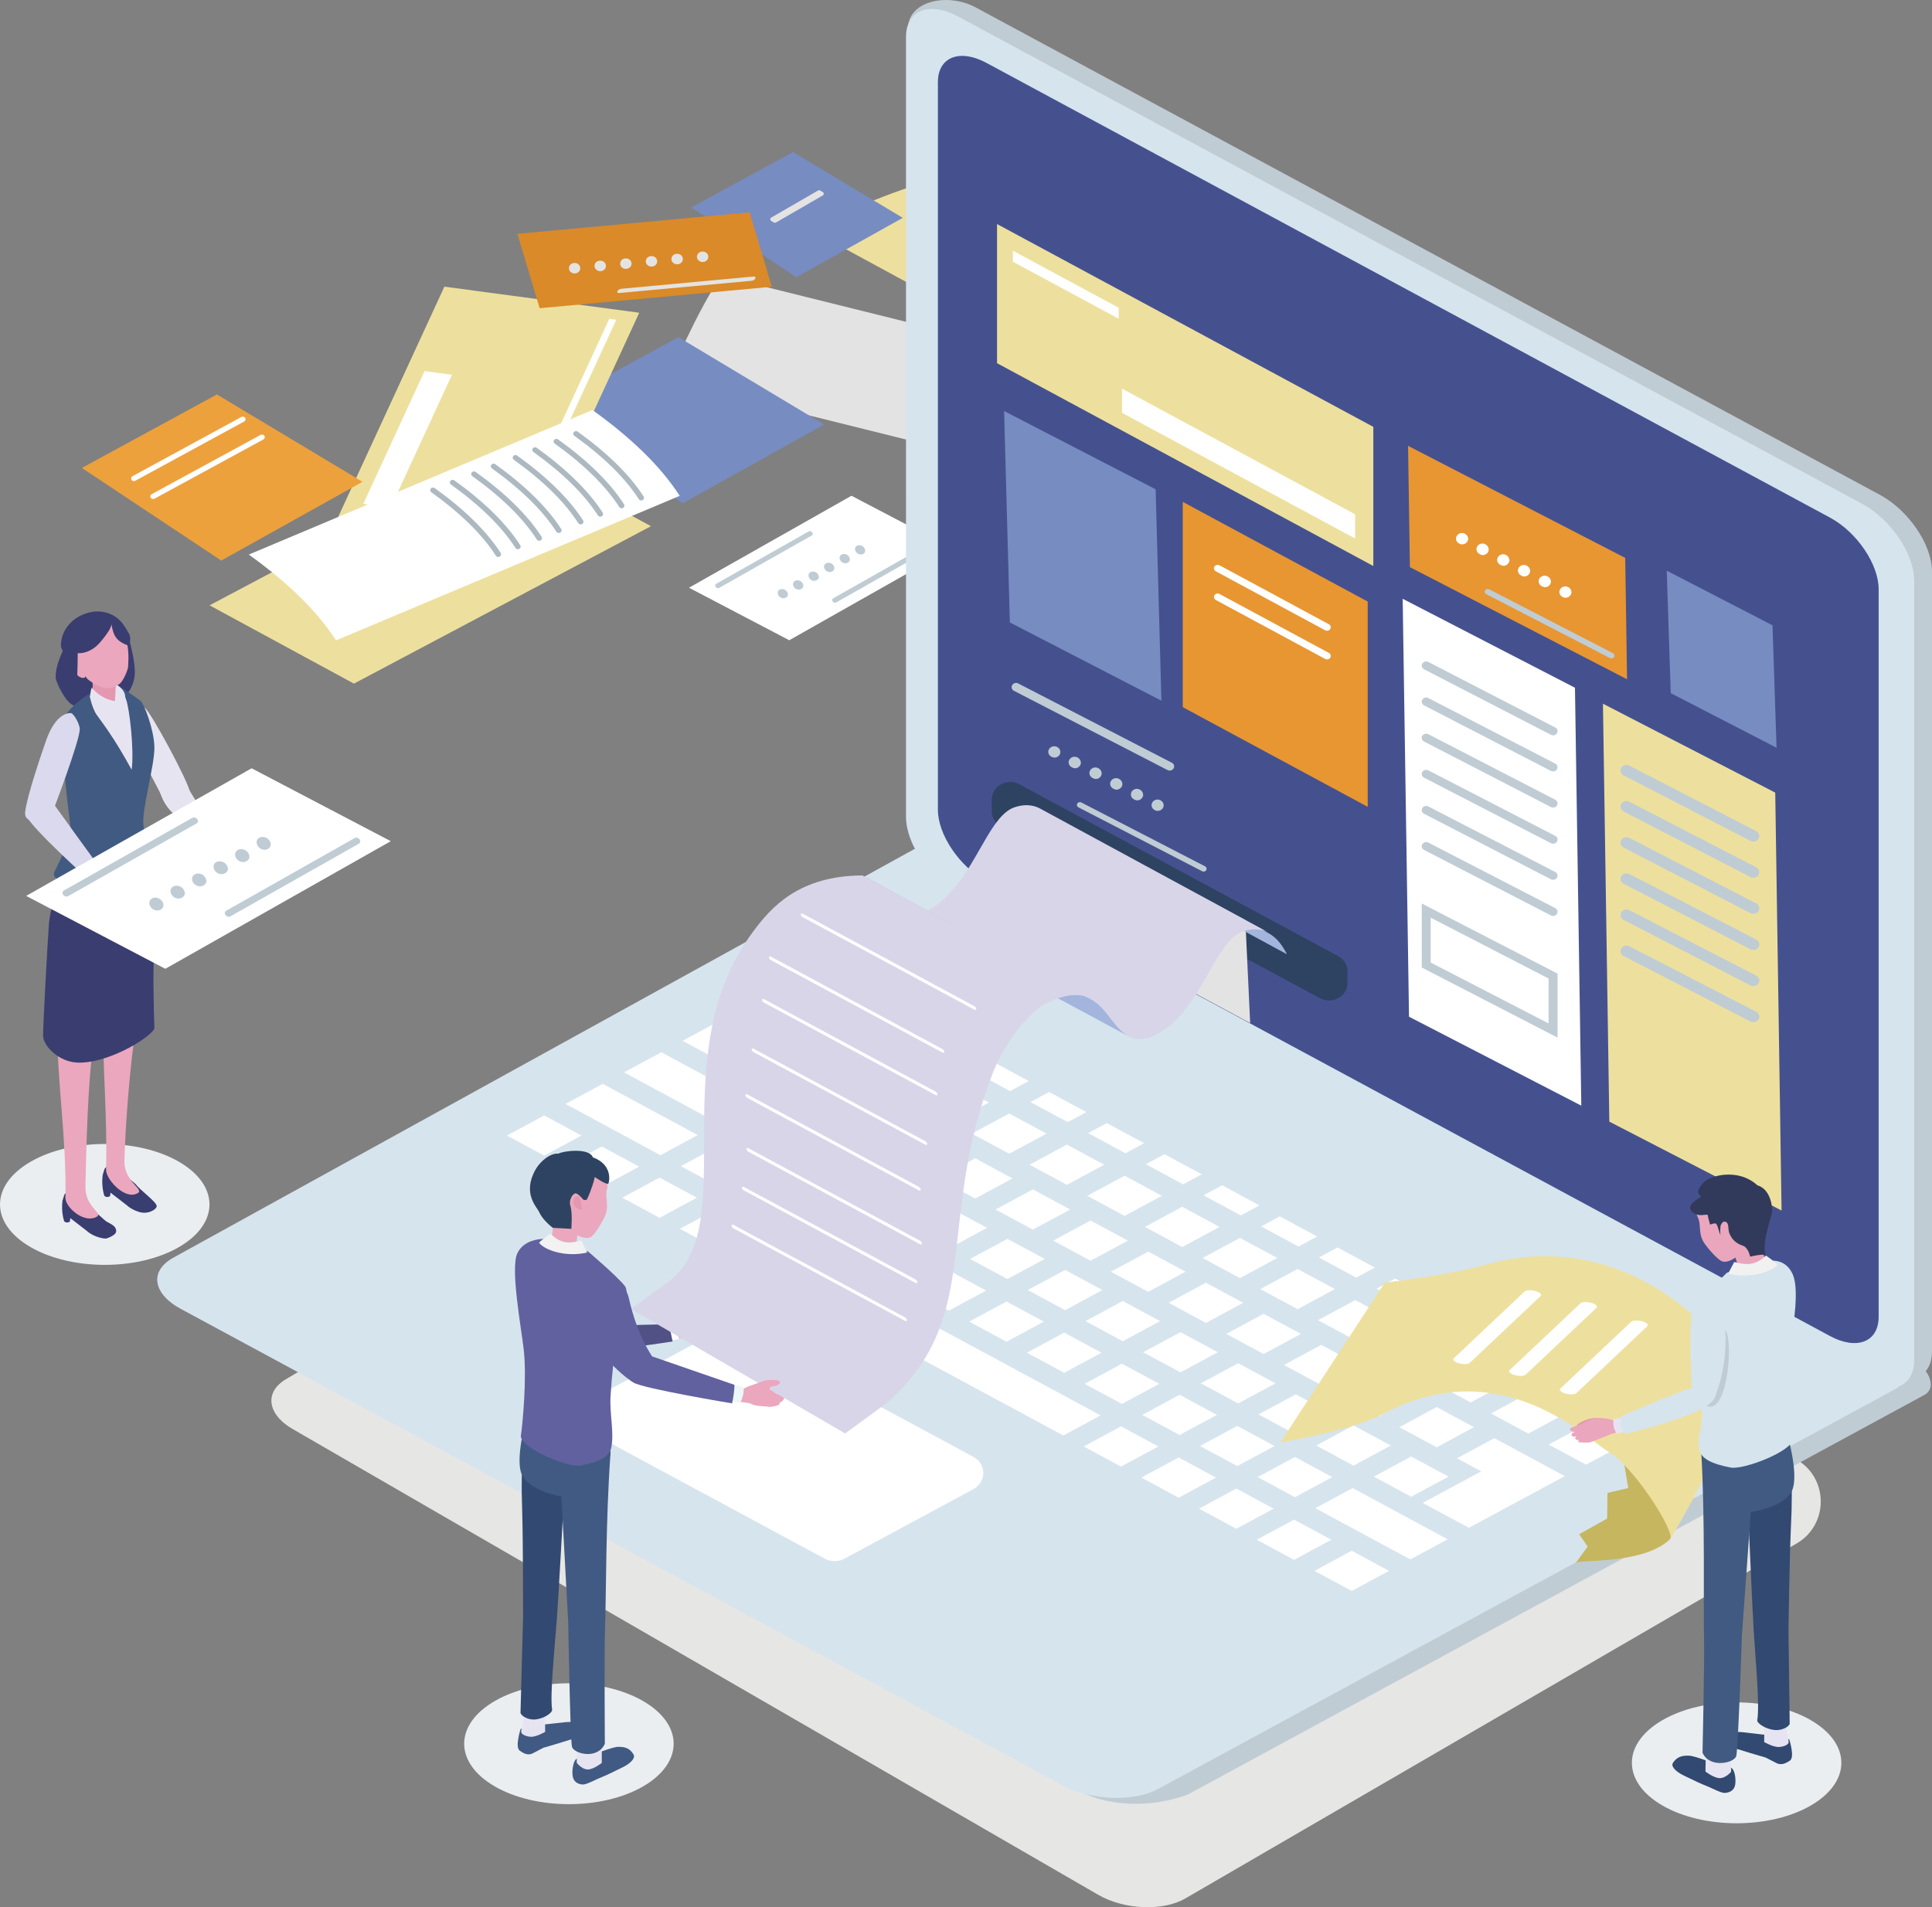 <?xml version="1.0" encoding="UTF-8"?><svg xmlns="http://www.w3.org/2000/svg" viewBox="0 0 473 467"><rect x="0" y="0" width="473" height="467" fill="#808080" stroke="none"/><defs><style>.cls-1{fill:#415a82;}.cls-1,.cls-2,.cls-3,.cls-4,.cls-5,.cls-6,.cls-7,.cls-8,.cls-9,.cls-10,.cls-11,.cls-12,.cls-13,.cls-14,.cls-15,.cls-16,.cls-17,.cls-18,.cls-19,.cls-20,.cls-21,.cls-22,.cls-23,.cls-24,.cls-25,.cls-26,.cls-27,.cls-28,.cls-29,.cls-30,.cls-31,.cls-32,.cls-33,.cls-34,.cls-35,.cls-36{stroke-width:0px;}.cls-2,.cls-15,.cls-22{mix-blend-mode:multiply;}.cls-2,.cls-29{fill:#e4e3e3;}.cls-3{fill:#61619f;}.cls-4{fill:#adb9c1;}.cls-5{fill:#eba7bd;}.cls-6{fill:#eaa6bc;}.cls-7{fill:#2e4362;}.cls-8{fill:#f1f1f1;}.cls-9{fill:#e396af;}.cls-10{fill:#c6b65f;}.cls-11{fill:#e6e4f2;}.cls-12{fill:#e7e4f2;}.cls-13{fill:#3a3d70;}.cls-14{fill:#415a83;}.cls-15{fill:#eaeef1;}.cls-16{fill:#ecf7f9;}.cls-17{fill:#da8a28;}.cls-18{fill:#ede09e;}.cls-19{fill:#a6bccb;}.cls-20{fill:#d8d5e9;}.cls-21{fill:#e89632;}.cls-22{fill:#e6e6e5;}.cls-23{fill:#313a5b;}.cls-24{fill:#d6e4ed;}.cls-25{fill:#c0ccd4;}.cls-26{fill:#e497b0;}.cls-27{fill:#f2f2f2;}.cls-28{fill:#dbd9ed;}.cls-30{fill:#324971;}.cls-37{isolation:isolate;}.cls-31{fill:#778cc1;}.cls-32{fill:#fff;}.cls-33{fill:#eda13c;}.cls-34{fill:#a3b5dd;}.cls-35{fill:#45518f;}.cls-36{fill:#515185;}</style></defs><g class="cls-37"><g id="_レイヤー_2"><g id="_デザイン"><path class="cls-15" d="M443.3,421.18c10.01,5.78,10.01,15.15,0,20.93-10.01,5.78-26.25,5.78-36.27,0-10.01-5.78-10.01-15.15,0-20.93,10.01-5.78,26.25-5.78,36.27,0Z"/><path class="cls-15" d="M157.42,416.5c10.01,5.78,10.01,15.15,0,20.93-10.01,5.78-26.25,5.78-36.27,0-10.01-5.78-10.01-15.15,0-20.93,10.01-5.78,26.25-5.78,36.27,0Z"/><path class="cls-15" d="M43.78,284.45c10.01,5.78,10.01,15.15,0,20.93-10.01,5.78-26.25,5.78-36.27,0-10.01-5.78-10.01-15.15,0-20.93,10.01-5.78,26.25-5.78,36.27,0Z"/><path class="cls-22" d="M439.85,357.39c7.89,4.58,7.88,15.97,0,20.55l-149.7,86.94c-5.45,3.14-14.96,2.74-21.24-.9l-197.28-114.08c-5.43-3.14-6.68-7.68-3.38-10.88h.01c.51-.49,1.13-.96,1.86-1.38l166.55-98.32,2.5,1.45,200.7,116.63Z"/><path class="cls-18" d="M234.41,42.29c-12.41,3.26-24.47,7.91-36.14,13.94l75.22,40.82c11.66-6.03,23.73-10.68,36.14-13.94l-75.22-40.82Z"/><polygon class="cls-31" points="194.16 37.23 169.25 50.79 194.97 67.88 221.02 53.34 194.16 37.23"/><path class="cls-29" d="M200.26,46.66l-11.43,6.61c-.33.19-.34.65,0,.84l.6.36c.17.1.39.1.57,0l11.43-6.61c.33-.19.34-.65,0-.84l-.6-.36c-.17-.1-.39-.1-.57,0Z"/><path class="cls-29" d="M176.61,67.56c-5.48,7.57-13.17,25.55-13.17,25.55l119.5,29.7c3.3-9.46,7.69-17.98,13.17-25.55l-119.5-29.7Z"/><polygon class="cls-31" points="166.11 82.56 133.05 100.55 167.18 123.23 201.76 103.93 166.11 82.56"/><polygon class="cls-18" points="124.03 109.66 51.31 148.22 86.65 167.39 159.37 128.84 124.03 109.66"/><polygon class="cls-18" points="156.5 76.58 126.55 141.52 78.85 135.13 108.8 70.19 156.5 76.58"/><polygon class="cls-32" points="110.65 91.77 95.66 124.27 88.95 123.37 103.94 90.87 110.65 91.77"/><polygon class="cls-32" points="132.27 116.75 122.49 137.96 121.28 137.79 131.06 116.59 132.27 116.75"/><polygon class="cls-32" points="150.88 78.3 136.98 108.44 135.27 108.21 149.17 78.07 150.88 78.3"/><polygon class="cls-33" points="53.1 96.59 20.04 114.58 54.17 137.26 88.75 117.97 53.1 96.59"/><path class="cls-32" d="M32.79,117.8c-.24,0-.47-.11-.6-.32-.19-.31-.08-.7.25-.88l26.65-14.5c.33-.18.75-.07.94.23.19.31.08.7-.25.88l-26.65,14.5c-.11.06-.23.09-.35.09Z"/><path class="cls-32" d="M37.49,122.19c-.24,0-.47-.11-.59-.32-.19-.31-.08-.7.25-.88l26.65-14.5c.33-.18.75-.07.94.23.19.31.08.7-.25.88l-26.65,14.5c-.11.06-.23.09-.35.09Z"/><path class="cls-32" d="M145.05,100.4l-84.14,35.39c9.71,6.96,16.84,13.98,21.36,21.01l84.14-35.39c-4.52-7.03-11.65-14.04-21.36-21.01Z"/><path class="cls-4" d="M136.63,107.59c-.3-.22-.73-.16-.96.12-.23.28-.17.68.13.9,7.17,5.14,12.48,10.36,15.8,15.53.13.2.36.31.59.31.12,0,.24-.03.35-.09.33-.18.43-.58.24-.88-3.41-5.3-8.84-10.65-16.14-15.88Z"/><path class="cls-4" d="M157.57,121.57c-3.41-5.3-8.84-10.64-16.14-15.88-.3-.22-.73-.16-.96.12-.23.28-.17.68.13.9,7.17,5.14,12.48,10.36,15.8,15.53.13.2.36.31.59.31.12,0,.24-.03.35-.09.33-.18.43-.58.24-.88Z"/><path class="cls-4" d="M126.61,111.55c-.3-.22-.73-.16-.96.12-.23.28-.17.68.13.9,7.17,5.14,12.48,10.36,15.8,15.53.13.2.36.31.59.31.12,0,.24-.03.35-.09.33-.18.43-.58.24-.88-3.41-5.3-8.84-10.64-16.14-15.88Z"/><path class="cls-4" d="M131.41,109.65c-.3-.22-.73-.16-.96.12-.23.28-.17.68.13.9,7.17,5.14,12.48,10.36,15.8,15.53.13.2.36.31.59.31.12,0,.24-.03.35-.09.33-.18.43-.58.24-.88-3.41-5.3-8.84-10.64-16.14-15.88Z"/><path class="cls-4" d="M116.45,115.56c-.3-.22-.73-.16-.96.12-.23.28-.17.68.13.9,7.17,5.14,12.48,10.36,15.8,15.52.13.2.36.31.59.31.12,0,.24-.03.35-.09.33-.18.43-.58.24-.88-3.41-5.3-8.84-10.64-16.14-15.88Z"/><path class="cls-4" d="M121.25,113.66c-.3-.22-.73-.16-.96.12-.23.28-.17.68.13.9,7.17,5.14,12.48,10.36,15.8,15.52.13.2.36.31.59.31.12,0,.24-.03.35-.09.33-.18.43-.58.24-.88-3.41-5.3-8.84-10.64-16.14-15.88Z"/><path class="cls-4" d="M106.43,119.52c-.3-.22-.73-.16-.96.12-.23.28-.17.68.13.9,7.17,5.14,12.48,10.36,15.8,15.52.13.2.36.31.59.31.12,0,.24-.03.35-.09.33-.18.43-.58.24-.88-3.41-5.3-8.84-10.64-16.14-15.88Z"/><path class="cls-4" d="M111.23,117.62c-.3-.22-.73-.16-.96.12-.23.28-.17.68.13.9,7.17,5.14,12.48,10.36,15.8,15.53.13.2.36.31.59.31.12,0,.24-.03.35-.09.33-.18.43-.58.24-.88-3.41-5.3-8.84-10.65-16.14-15.88Z"/><path class="cls-32" d="M275.73,84.1h0c-13.19-2.19-27.9-3.23-44.05-3.13l3.21,57.51c16.15-.11,30.86.94,44.05,3.13l-3.21-57.51Z"/><path class="cls-19" d="M272.92,94.78s-.08,0-.12-.01c-9.77-1.62-20.81-2.41-32.81-2.33h0c-.38,0-.68-.28-.69-.64,0-.35.3-.64.68-.65,12.08-.08,23.21.71,33.06,2.35.37.06.62.4.56.74-.06.31-.35.53-.68.53Z"/><path class="cls-19" d="M272.92,103.01s-.08,0-.12-.01c-9.77-1.62-20.82-2.42-32.81-2.33h0c-.38,0-.68-.28-.69-.64,0-.35.3-.64.68-.65,12.08-.08,23.2.71,33.06,2.35.37.06.62.4.56.74-.06.31-.35.53-.68.53Z"/><path class="cls-19" d="M272.92,98.89s-.08,0-.12-.01c-9.77-1.62-20.81-2.4-32.81-2.33h0c-.38,0-.68-.28-.69-.64,0-.35.3-.64.68-.65,12.08-.08,23.21.71,33.06,2.35.37.06.62.4.56.74-.06.31-.35.53-.68.53Z"/><path class="cls-19" d="M272.92,111.23s-.08,0-.12-.01c-9.77-1.62-20.82-2.41-32.81-2.33h0c-.38,0-.68-.28-.69-.64,0-.35.3-.64.68-.65,12.08-.07,23.2.71,33.06,2.35.37.06.62.4.56.74-.06.31-.35.53-.68.53Z"/><path class="cls-19" d="M272.92,107.12s-.08,0-.12-.01c-9.77-1.62-20.82-2.42-32.81-2.33h0c-.38,0-.68-.28-.69-.64,0-.35.3-.64.68-.65,12.08-.07,23.2.71,33.06,2.35.37.06.62.4.56.74-.06.31-.35.53-.68.53Z"/><path class="cls-19" d="M273.61,134.3l-.81-.13c-9.77-1.62-20.83-2.4-32.81-2.33h-.69s0-8.95,0-8.95h.68c12.08-.08,23.2.71,33.06,2.34l.57.09v8.97ZM241.63,130.54c11.13,0,21.41.75,30.61,2.22v-6.37c-9.45-1.53-20.05-2.28-31.56-2.24v6.38c.32,0,.64,0,.95,0Z"/><path class="cls-19" d="M272.92,115.35s-.08,0-.12,0c-9.77-1.62-20.82-2.41-32.81-2.33h0c-.38,0-.68-.28-.69-.64,0-.35.3-.64.68-.65,12.08-.08,23.2.71,33.06,2.35.37.06.62.4.56.74-.06.31-.35.53-.68.53Z"/><polygon class="cls-32" points="233.01 134.25 193.23 156.77 168.68 143.91 208.46 121.39 233.01 134.25"/><path class="cls-25" d="M211.54,134.07c-.42-.55-1.22-.72-1.75-.42-.53.3-.62.99-.19,1.54.42.55,1.19.74,1.71.44l.07-.04c.16-.09.28-.22.35-.36.17-.33.1-.77-.19-1.15Z"/><path class="cls-25" d="M194.61,142.25c-.53.29-.62.98-.21,1.53.42.55,1.18.75,1.71.45l.14-.08c.16-.09.27-.21.34-.35.16-.33.09-.76-.2-1.15-.41-.55-1.25-.71-1.78-.41Z"/><path class="cls-25" d="M198.4,140.1c-.53.3-.61.99-.2,1.54.42.55,1.19.75,1.71.44l.14-.08c.16-.09.27-.21.34-.35.16-.33.09-.76-.21-1.15-.42-.55-1.25-.7-1.78-.4Z"/><path class="cls-25" d="M206.01,135.8c-.53.29-.62.98-.21,1.53.42.55,1.18.75,1.71.45l.14-.08c.16-.09.27-.21.34-.35.16-.33.09-.76-.2-1.15-.41-.55-1.25-.71-1.78-.41Z"/><path class="cls-25" d="M202.21,137.95c-.53.3-.62.98-.21,1.53.42.55,1.18.75,1.71.45l.14-.08c.16-.09.27-.21.34-.35.16-.33.09-.76-.2-1.15-.41-.55-1.25-.71-1.78-.41Z"/><path class="cls-25" d="M190.87,144.37c-.53.3-.61.99-.19,1.54.42.55,1.19.74,1.71.44l.07-.04c.16-.09.28-.22.35-.36.17-.33.1-.77-.19-1.15-.42-.55-1.22-.72-1.75-.42Z"/><path class="cls-25" d="M227.58,134.48c-.04.08-.1.15-.19.19l-22.67,12.84c-.27.15-.65.05-.86-.22-.21-.28-.16-.62.1-.77l22.67-12.84c.27-.15.65-.05.86.22.14.19.17.41.08.57Z"/><path class="cls-25" d="M198.94,130.92c-.04.08-.1.15-.19.19l-22.67,12.84c-.27.15-.65.05-.86-.22-.21-.28-.16-.62.1-.77l22.67-12.84c.27-.15.65-.05.86.22.14.19.17.41.08.57Z"/><polygon class="cls-17" points="188.97 70.21 132.12 75.47 126.67 57.25 183.52 51.99 188.97 70.21"/><path class="cls-29" d="M184.36,68.65c-.12.05-.24.08-.36.1l-32.4,3c-.38.04-.57-.17-.44-.46.14-.29.56-.55.93-.58l32.4-3c.38-.04.57.17.44.46-.09.2-.32.38-.57.49Z"/><path class="cls-29" d="M140.69,66.96c-.7,0-1.32-.49-1.39-1.15-.08-.71.44-1.33,1.2-1.41h.05c.77-.09,1.43.44,1.51,1.14.08.71-.47,1.34-1.23,1.41-.05,0-.1,0-.14,0Z"/><path class="cls-29" d="M146.97,66.4c-.71,0-1.35-.49-1.41-1.16-.07-.71.44-1.33,1.19-1.4h.09c.75-.07,1.43.44,1.5,1.15.07.71-.48,1.33-1.24,1.4-.04,0-.09,0-.13,0ZM153.25,65.84c-.71,0-1.35-.49-1.41-1.16-.07-.71.44-1.33,1.19-1.4h.09c.75-.08,1.43.44,1.5,1.15.07.71-.48,1.33-1.24,1.4-.04,0-.09,0-.13,0ZM159.52,65.28c-.71,0-1.35-.49-1.41-1.16-.07-.71.44-1.33,1.19-1.4h.09c.76-.08,1.43.44,1.5,1.15.07.71-.48,1.33-1.24,1.4-.04,0-.09,0-.13,0ZM165.8,64.72c-.71,0-1.35-.49-1.41-1.16-.07-.71.44-1.33,1.19-1.4h.09c.76-.08,1.43.44,1.5,1.15.07.71-.48,1.33-1.24,1.4-.04,0-.09,0-.13,0Z"/><path class="cls-29" d="M172.03,64.16c-.7,0-1.32-.49-1.39-1.15-.08-.7.44-1.33,1.2-1.41h.05c.75-.08,1.43.43,1.51,1.14.08.7-.47,1.34-1.22,1.41-.05,0-.1,0-.15,0Z"/><path class="cls-25" d="M469.83,334.44c1.76.96,2.85,2.72,2.85,4.63,0,1.03-.59,1.98-1.54,2.49l-180.39,97.88c-9.02,3.31-19.44,2.89-26.33-.82l-216.03-116.7c-6.89-3.72-7.99-12.01-2.03-15.23l187.16-100.51,236.3,128.27Z"/><path class="cls-24" d="M464.24,337.24c1.14.62,1.14,2.15,0,2.77l-180.76,98.06c-5.97,3.21-16.38,2.8-23.26-.92l-216.04-116.7c-5.94-3.21-7.31-7.85-3.71-11.13h.01c.56-.5,1.24-.98,2.03-1.41l182.38-100.58,2.73,1.48,236.61,128.44Z"/><polygon class="cls-32" points="204.93 244.32 195.79 239.39 200.36 236.93 209.5 241.85 204.93 244.32"/><polygon class="cls-32" points="219.05 251.93 209.91 247 214.48 244.54 223.62 249.47 219.05 251.93"/><polygon class="cls-32" points="233.17 259.55 224.03 254.62 228.6 252.15 237.74 257.08 233.17 259.55"/><polygon class="cls-32" points="247.29 267.16 238.15 262.23 242.72 259.77 251.86 264.7 247.29 267.16"/><polygon class="cls-32" points="261.42 274.77 252.27 269.85 256.85 267.38 265.99 272.31 261.42 274.77"/><polygon class="cls-32" points="275.54 282.39 266.4 277.46 270.97 274.99 280.11 279.92 275.54 282.39"/><polygon class="cls-32" points="289.66 290 280.52 285.07 285.09 282.61 294.23 287.54 289.66 290"/><polygon class="cls-32" points="303.78 297.61 294.64 292.69 299.21 290.22 308.35 295.15 303.78 297.61"/><polygon class="cls-32" points="317.9 305.23 308.76 300.3 313.33 297.84 322.47 302.76 317.9 305.23"/><polygon class="cls-32" points="332.03 312.84 322.88 307.91 327.46 305.45 336.6 310.38 332.03 312.84"/><polygon class="cls-32" points="346.15 320.46 337.01 315.53 341.58 313.06 350.72 317.99 346.15 320.46"/><polygon class="cls-32" points="360.27 328.07 351.13 323.14 355.7 320.68 364.84 325.61 360.27 328.07"/><polygon class="cls-32" points="374.39 335.68 365.25 330.75 369.82 328.29 378.96 333.22 374.39 335.68"/><polygon class="cls-32" points="388.51 343.3 379.37 338.37 383.94 335.9 393.08 340.83 388.51 343.3"/><polygon class="cls-32" points="402.64 350.91 393.49 345.98 398.07 343.52 407.21 348.45 402.64 350.91"/><polygon class="cls-32" points="190.59 252.05 181.45 247.12 190.59 242.19 199.73 247.12 190.59 252.05"/><polygon class="cls-32" points="204.71 259.66 195.57 254.73 204.71 249.81 213.85 254.73 204.71 259.66"/><polygon class="cls-32" points="218.83 267.28 209.69 262.35 218.83 257.42 227.97 262.35 218.83 267.28"/><polygon class="cls-32" points="232.95 274.89 223.81 269.96 232.95 265.03 242.1 269.96 232.95 274.89"/><polygon class="cls-32" points="247.08 282.5 237.93 277.58 247.08 272.65 256.22 277.58 247.08 282.5"/><polygon class="cls-32" points="261.2 290.12 252.06 285.19 261.2 280.26 270.34 285.19 261.2 290.12"/><polygon class="cls-32" points="275.32 297.73 266.18 292.8 275.32 287.88 284.46 292.8 275.32 297.73"/><polygon class="cls-32" points="289.44 305.35 280.3 300.42 289.44 295.49 298.58 300.42 289.44 305.35"/><polygon class="cls-32" points="303.56 312.96 294.42 308.03 303.56 303.1 312.71 308.03 303.56 312.96"/><polygon class="cls-32" points="317.69 320.57 308.54 315.64 317.69 310.72 326.83 315.64 317.69 320.57"/><polygon class="cls-32" points="331.81 328.19 322.67 323.26 331.81 318.33 340.95 323.26 331.81 328.19"/><polygon class="cls-32" points="345.93 335.8 336.79 330.87 345.93 325.94 355.07 330.87 345.93 335.8"/><polygon class="cls-32" points="360.05 343.41 350.91 338.49 360.05 333.56 369.19 338.49 360.05 343.41"/><polygon class="cls-32" points="374.17 351.03 365.03 346.1 374.17 341.17 383.32 346.1 374.17 351.03"/><polygon class="cls-32" points="388.3 358.64 379.15 353.71 388.3 348.78 397.44 353.71 388.3 358.64"/><polygon class="cls-32" points="182.26 263.02 167.11 254.85 176.25 249.92 191.4 258.09 182.26 263.02"/><polygon class="cls-32" points="196.38 270.64 187.24 265.71 196.38 260.78 205.53 265.71 196.38 270.64"/><polygon class="cls-32" points="210.51 278.25 201.36 273.32 210.51 268.39 219.65 273.32 210.51 278.25"/><polygon class="cls-32" points="224.63 285.86 215.49 280.94 224.63 276.01 233.77 280.94 224.63 285.86"/><polygon class="cls-32" points="238.75 293.48 229.61 288.55 238.75 283.62 247.89 288.55 238.75 293.48"/><polygon class="cls-32" points="252.87 301.09 243.73 296.16 252.87 291.23 262.01 296.16 252.87 301.09"/><polygon class="cls-32" points="266.99 308.71 257.85 303.78 266.99 298.85 276.14 303.78 266.99 308.71"/><polygon class="cls-32" points="281.12 316.32 271.97 311.39 281.12 306.46 290.26 311.39 281.12 316.32"/><polygon class="cls-32" points="295.24 323.93 286.1 319 295.24 314.08 304.38 319 295.24 323.93"/><polygon class="cls-32" points="309.36 331.55 300.22 326.62 309.36 321.69 318.5 326.62 309.36 331.55"/><polygon class="cls-32" points="323.48 339.16 314.34 334.23 323.48 329.3 332.62 334.23 323.48 339.16"/><polygon class="cls-32" points="337.6 346.77 328.46 341.85 337.6 336.92 346.75 341.85 337.6 346.77"/><polygon class="cls-32" points="351.73 354.39 342.58 349.46 351.73 344.53 360.87 349.46 351.73 354.39"/><polygon class="cls-32" points="161.91 257.65 152.77 262.58 176.03 275.13 185.17 270.2 161.91 257.65"/><polygon class="cls-32" points="190.15 282.74 181.01 277.81 190.15 272.88 199.29 277.81 190.15 282.74"/><polygon class="cls-32" points="204.27 290.35 195.13 285.42 204.27 280.5 213.42 285.42 204.27 290.35"/><polygon class="cls-32" points="218.4 297.97 209.25 293.04 218.4 288.11 227.54 293.04 218.4 297.97"/><polygon class="cls-32" points="232.52 305.58 223.38 300.65 232.52 295.72 241.66 300.65 232.52 305.58"/><polygon class="cls-32" points="246.64 313.19 237.5 308.27 246.64 303.34 255.78 308.27 246.64 313.19"/><polygon class="cls-32" points="260.76 320.81 251.62 315.88 260.76 310.95 269.9 315.88 260.76 320.81"/><polygon class="cls-32" points="274.88 328.42 265.74 323.49 274.88 318.56 284.03 323.49 274.88 328.42"/><polygon class="cls-32" points="289.01 336.04 279.86 331.11 289.01 326.18 298.15 331.11 289.01 336.04"/><polygon class="cls-32" points="303.13 343.65 293.99 338.72 303.13 333.79 312.27 338.72 303.13 343.65"/><polygon class="cls-32" points="317.25 351.26 308.11 346.33 317.25 341.41 326.39 346.33 317.25 351.26"/><polygon class="cls-32" points="331.37 358.88 322.23 353.95 331.37 349.02 340.51 353.95 331.37 358.88"/><polygon class="cls-32" points="345.49 366.49 336.35 361.56 345.49 356.63 354.64 361.56 345.49 366.49"/><polygon class="cls-32" points="365.85 352.14 356.71 357.07 362.64 360.27 348.3 368 359.62 374.1 383.1 361.44 365.85 352.14"/><polygon class="cls-32" points="147.57 265.39 138.43 270.31 161.69 282.86 170.83 277.93 147.57 265.39"/><polygon class="cls-32" points="175.81 290.47 166.67 285.54 175.81 280.61 184.95 285.54 175.81 290.47"/><polygon class="cls-32" points="189.93 298.08 180.79 293.16 189.93 288.23 199.08 293.16 189.93 298.08"/><polygon class="cls-32" points="204.06 305.7 194.92 300.77 204.06 295.84 213.2 300.77 204.06 305.7"/><polygon class="cls-32" points="218.18 313.31 209.04 308.38 218.18 303.45 227.32 308.38 218.18 313.31"/><polygon class="cls-32" points="232.3 320.93 223.16 316 232.3 311.07 241.44 316 232.3 320.93"/><polygon class="cls-32" points="246.42 328.54 237.28 323.61 246.42 318.68 255.56 323.61 246.42 328.54"/><polygon class="cls-32" points="260.54 336.15 251.4 331.22 260.54 326.3 269.69 331.22 260.54 336.15"/><polygon class="cls-32" points="274.67 343.77 265.53 338.84 274.67 333.91 283.81 338.84 274.67 343.77"/><polygon class="cls-32" points="288.79 351.38 279.65 346.45 288.79 341.52 297.93 346.45 288.79 351.38"/><polygon class="cls-32" points="302.91 358.99 293.77 354.07 302.91 349.14 312.05 354.07 302.91 358.99"/><polygon class="cls-32" points="317.03 366.61 307.89 361.68 317.03 356.75 326.17 361.68 317.03 366.61"/><polygon class="cls-32" points="331.16 364.36 322.01 369.29 345.28 381.84 354.42 376.91 331.16 364.36"/><polygon class="cls-32" points="133.23 282.97 124.09 278.05 133.23 273.12 142.37 278.05 133.23 282.97"/><polygon class="cls-32" points="147.35 290.59 138.21 285.66 147.35 280.73 156.49 285.66 147.35 290.59"/><polygon class="cls-32" points="161.47 298.2 152.33 293.27 161.47 288.34 170.61 293.27 161.47 298.2"/><polygon class="cls-32" points="175.59 305.82 166.45 300.89 175.59 295.96 184.74 300.89 175.59 305.82"/><polygon class="cls-32" points="189.72 313.43 180.58 308.5 189.72 303.57 198.86 308.5 189.72 313.43"/><polygon class="cls-32" points="203.84 311.19 194.7 316.11 260.33 351.5 269.47 346.57 203.84 311.19"/><polygon class="cls-32" points="274.45 359.11 265.31 354.18 274.45 349.25 283.59 354.18 274.45 359.11"/><polygon class="cls-32" points="288.57 366.73 279.43 361.8 288.57 356.87 297.71 361.8 288.57 366.73"/><polygon class="cls-32" points="302.69 374.34 293.55 369.41 302.69 364.48 311.83 369.41 302.69 374.34"/><polygon class="cls-32" points="316.82 381.95 307.67 377.02 316.82 372.1 325.96 377.02 316.82 381.95"/><polygon class="cls-32" points="330.94 389.57 321.8 384.64 330.94 379.71 340.08 384.64 330.94 389.57"/><path class="cls-32" d="M238.29,364.65l-31.51,16.99c-1.52.82-3.39.82-4.91,0l-57.36-30.93c-3.27-1.76-3.27-6.17,0-7.94l31.51-16.99c1.52-.82,3.39-.82,4.91,0l57.36,30.93c3.27,1.76,3.27,6.17,0,7.94Z"/><path class="cls-25" d="M460.24,335.92l-221.3-119.31c-7.05-3.8-12.76-12.22-12.76-18.8l-3.86-190.92c0-6.58,9.57-8.84,16.62-5.04l221.3,119.31c7.05,3.8,12.76,12.22,12.76,18.8v190.93c0,6.58-5.71,8.84-12.76,5.04Z"/><path class="cls-24" d="M455.87,338.11l-221.3-119.31c-7.05-3.8-12.76-12.22-12.76-18.8V9.08c0-6.58,5.71-8.84,12.76-5.04l221.3,119.31c7.05,3.8,12.76,12.22,12.76,18.8v190.93c0,6.58-5.71,8.84-12.76,5.04Z"/><path class="cls-35" d="M448.03,327.14l-109.36-58.96-97.14-52.37c-6.58-3.55-11.91-11.4-11.91-17.54V20.11c0-6.14,5.33-8.25,11.91-4.7l206.5,111.33c6.58,3.55,11.91,11.4,11.91,17.54v178.16c0,6.14-5.33,8.25-11.91,4.7Z"/><polygon class="cls-18" points="436.17 296.41 394 274.64 392.44 172.31 434.62 194.08 436.17 296.41"/><path class="cls-25" d="M429.26,206.07c-.24,0-.48-.06-.71-.17l-31.06-16.04c-.71-.37-.96-1.2-.57-1.86.39-.66,1.28-.89,1.99-.53l31.06,16.04c.71.37.96,1.2.57,1.86-.27.45-.77.7-1.28.7Z"/><path class="cls-25" d="M429.26,214.92c-.24,0-.48-.06-.71-.17l-31.06-16.04c-.71-.37-.96-1.2-.57-1.86.39-.66,1.28-.9,1.99-.53l31.06,16.04c.71.37.96,1.2.57,1.86-.27.45-.77.7-1.28.7Z"/><path class="cls-25" d="M429.26,223.76c-.24,0-.48-.06-.71-.17l-31.06-16.04c-.71-.37-.96-1.2-.57-1.86.39-.66,1.28-.9,1.99-.53l31.06,16.04c.71.37.96,1.2.57,1.86-.27.45-.77.7-1.28.7Z"/><path class="cls-25" d="M429.26,232.61c-.24,0-.48-.06-.71-.17l-31.06-16.04c-.71-.37-.96-1.2-.57-1.86.39-.66,1.28-.9,1.99-.53l31.06,16.04c.71.37.96,1.2.57,1.86-.27.45-.77.7-1.28.7Z"/><path class="cls-25" d="M429.26,241.46c-.24,0-.48-.06-.71-.17l-31.06-16.04c-.71-.37-.96-1.2-.57-1.86.39-.66,1.28-.89,1.99-.53l31.06,16.04c.71.37.96,1.2.57,1.86-.27.45-.77.7-1.28.7Z"/><path class="cls-25" d="M429.26,250.3c-.24,0-.48-.06-.71-.17l-31.06-16.04c-.71-.37-.96-1.2-.57-1.86.39-.66,1.28-.9,1.99-.53l31.06,16.04c.71.37.96,1.2.57,1.86-.27.45-.77.7-1.28.7Z"/><polygon class="cls-32" points="387.14 270.73 344.96 248.95 343.41 146.62 385.59 168.4 387.14 270.73"/><path class="cls-25" d="M380.23,180.05c-.18,0-.36-.04-.53-.13l-31.06-16.04c-.53-.27-.72-.9-.43-1.39.29-.5.96-.68,1.49-.4l31.06,16.04c.53.27.72.9.43,1.39-.2.34-.57.53-.96.53Z"/><path class="cls-25" d="M380.23,188.89c-.18,0-.36-.04-.53-.13l-31.06-16.04c-.53-.28-.72-.9-.43-1.39.29-.5.96-.68,1.49-.4l31.06,16.04c.53.27.72.9.43,1.39-.2.34-.57.53-.96.53Z"/><path class="cls-25" d="M380.23,197.74c-.18,0-.36-.04-.53-.13l-31.06-16.04c-.53-.28-.72-.9-.43-1.39.29-.5.96-.68,1.49-.4l31.06,16.04c.53.28.72.9.43,1.39-.2.34-.57.53-.96.53Z"/><path class="cls-25" d="M380.23,206.59c-.18,0-.36-.04-.53-.13l-31.06-16.04c-.53-.27-.72-.9-.43-1.39.29-.5.96-.68,1.49-.4l31.06,16.04c.53.27.72.9.43,1.39-.2.34-.57.53-.96.53Z"/><path class="cls-25" d="M380.23,215.43c-.18,0-.36-.04-.53-.13l-31.06-16.04c-.53-.28-.72-.9-.43-1.39.29-.5.96-.68,1.49-.4l31.06,16.04c.53.27.72.9.43,1.39-.2.34-.57.53-.96.53Z"/><path class="cls-25" d="M380.23,224.28c-.18,0-.36-.04-.53-.13l-31.06-16.04c-.53-.28-.72-.9-.43-1.39.29-.5.96-.68,1.49-.4l31.06,16.04c.53.27.72.9.43,1.39-.2.34-.57.53-.96.53Z"/><path class="cls-25" d="M381.33,254.07l-33.25-17.17v-15.67l33.25,17.17v15.67ZM350.27,235.69l28.86,14.9v-10.99l-28.86-14.9v10.99Z"/><path class="cls-25" d="M286.36,188.68c-.18,0-.36-.04-.53-.13l-37.59-19.4c-.53-.27-.72-.9-.43-1.39.29-.5.96-.68,1.49-.4l37.59,19.4c.53.28.72.9.43,1.39-.2.34-.57.53-.96.53Z"/><path class="cls-25" d="M283.46,198.56c-.22,0-.44-.05-.65-.15l-.1-.05c-.71-.35-.99-1.18-.61-1.85.38-.67,1.26-.92,1.98-.57.71.35,1.03,1.2.65,1.87-.27.47-.76.74-1.28.74Z"/><path class="cls-25" d="M278.45,195.98c-.21,0-.43-.05-.64-.16l-.18-.09c-.71-.36-.97-1.19-.58-1.86.39-.66,1.28-.91,1.99-.54.71.36,1.06,1.24.67,1.9-.27.47-.75.75-1.25.75ZM273.37,193.36c-.21,0-.43-.05-.64-.16l-.18-.09c-.71-.36-.97-1.19-.58-1.86.39-.66,1.28-.91,1.99-.54.71.36,1.06,1.24.67,1.9-.27.47-.75.75-1.25.75ZM268.3,190.74c-.21,0-.43-.05-.64-.16l-.18-.09c-.71-.36-.97-1.19-.58-1.86s1.28-.91,1.99-.54c.71.36,1.06,1.24.67,1.9-.27.47-.75.75-1.25.75ZM263.22,188.12c-.21,0-.43-.05-.65-.16l-.19-.1c-.71-.37-.96-1.2-.57-1.86.39-.66,1.28-.89,1.99-.53.71.37,1.05,1.25.66,1.91-.27.46-.75.74-1.25.74Z"/><path class="cls-25" d="M258.17,185.5c-.23,0-.45-.05-.67-.16l-.09-.05c-.71-.36-.97-1.19-.58-1.85.38-.66,1.27-.91,1.98-.54.71.36,1.02,1.21.63,1.88-.27.46-.76.73-1.27.73Z"/><path class="cls-25" d="M294.68,213.42c-.12,0-.24-.03-.35-.09l-30.3-15.64c-.35-.18-.48-.6-.29-.93.19-.33.65-.45.99-.27l30.3,15.64c.35.18.48.6.29.93-.13.22-.38.35-.64.35Z"/><polygon class="cls-21" points="398.34 166.32 345.18 138.87 344.73 109.17 397.89 136.61 398.34 166.32"/><path class="cls-32" d="M383.29,146.36c-.23,0-.45-.05-.67-.16l-.09-.05c-.71-.36-.97-1.19-.58-1.85.38-.66,1.27-.91,1.98-.54.71.36,1.02,1.21.63,1.88-.27.46-.76.73-1.27.73Z"/><path class="cls-32" d="M378.28,143.78c-.21,0-.43-.05-.64-.16l-.18-.09c-.71-.36-.97-1.19-.58-1.86.39-.66,1.28-.91,1.99-.54.71.36,1.06,1.24.67,1.9-.27.47-.75.75-1.25.75ZM373.2,141.16c-.22,0-.44-.05-.65-.17l-.18-.1c-.7-.37-.95-1.2-.56-1.86.39-.66,1.29-.89,1.99-.52.7.37,1.05,1.25.65,1.91-.27.46-.75.73-1.25.73ZM368.12,138.54c-.21,0-.43-.05-.64-.16l-.18-.09c-.71-.36-.97-1.19-.58-1.86.39-.66,1.28-.91,1.99-.54.71.36,1.06,1.24.67,1.9-.27.47-.75.75-1.25.75ZM363.05,135.92c-.22,0-.44-.05-.65-.17l-.18-.1c-.7-.37-.95-1.2-.56-1.86.4-.66,1.29-.89,1.99-.52.7.37,1.05,1.25.65,1.91-.27.46-.75.73-1.25.73Z"/><path class="cls-32" d="M358,133.3c-.23,0-.46-.05-.68-.17l-.1-.05c-.71-.37-.96-1.2-.56-1.86.39-.66,1.29-.89,1.99-.53.71.37,1.01,1.23.61,1.88-.27.46-.76.72-1.26.72Z"/><path class="cls-25" d="M394.52,161.22c-.12,0-.24-.03-.35-.09l-30.3-15.64c-.35-.18-.48-.6-.29-.93.2-.33.65-.45.99-.27l30.3,15.64c.35.18.48.6.29.93-.13.22-.38.35-.64.35Z"/><polygon class="cls-31" points="284.34 171.57 247.24 152.41 245.83 100.65 282.93 119.81 284.34 171.57"/><polygon class="cls-31" points="434.94 183.09 409.04 169.72 408.06 139.74 433.95 153.11 434.94 183.09"/><polygon class="cls-18" points="336.22 138.59 244.1 88.93 244.1 54.86 336.22 104.52 336.22 138.59"/><polygon class="cls-32" points="331.75 131.85 274.7 101.09 274.7 95.17 331.75 125.92 331.75 131.85"/><polygon class="cls-32" points="273.89 78.05 247.98 64.08 247.98 61.39 273.89 75.36 273.89 78.05"/><polygon class="cls-21" points="334.85 197.56 289.57 173.15 289.57 122.89 334.85 147.3 334.85 197.56"/><path class="cls-32" d="M324.89,154.44c-.15,0-.31-.04-.45-.11l-26.78-14.44c-.43-.23-.58-.75-.33-1.16.25-.4.8-.54,1.24-.31l26.78,14.44c.43.23.58.75.33,1.16-.17.27-.47.42-.79.42Z"/><path class="cls-32" d="M324.89,161.46c-.15,0-.31-.04-.45-.11l-26.78-14.44c-.43-.23-.58-.75-.33-1.16.25-.41.8-.54,1.24-.31l26.78,14.44c.43.23.58.75.33,1.16-.17.27-.47.42-.79.42Z"/><path class="cls-10" d="M385.75,382.73l2.94-4.02-2.06-3.05,6.84-3.83.08-6.28,5.09-1.19-1.73-10.3,16.51-17.53c.95-.96,9.97,4.38,11.18,3.17l-15.74,37.19c-6.67,6.31-22.17,4.87-23.12,5.83Z"/><path class="cls-18" d="M408.87,376.9c1.48-1.49-8.73-17.72-15.09-21.43-4.71-2.68-26.05-24.66-54.83-9.42-8.51,4.51-25.46,7.1-25.46,7.1l25.54-39.09s15.24-1.7,24.96-4.45c32.85-9.29,57.19,15.9,60.74,25.82,3.54,9.92-15.86,41.48-15.86,41.48Z"/><path class="cls-32" d="M381.93,340.41c-.07-.14-.05-.28.08-.4l17.35-16.37c.38-.36,1.57-.41,2.66-.11,1.09.3,1.66.84,1.28,1.2l-17.35,16.37c-.38.36-1.57.41-2.66.11-.73-.2-1.23-.51-1.36-.8Z"/><path class="cls-32" d="M369.5,335.9c-.07-.14-.05-.28.08-.4l17.35-16.37c.38-.36,1.57-.41,2.66-.11,1.09.3,1.66.84,1.28,1.2l-17.35,16.37c-.38.36-1.57.41-2.66.11-.73-.2-1.23-.51-1.36-.8Z"/><path class="cls-32" d="M355.82,333.01c-.07-.14-.05-.28.08-.4l17.35-16.37c.38-.36,1.57-.41,2.66-.11,1.09.3,1.66.84,1.28,1.2l-17.35,16.37c-.38.36-1.57.41-2.66.11-.73-.2-1.23-.51-1.36-.8Z"/><path class="cls-30" d="M420.68,431.69c-1.1.37-5.36-1.74-7.21-1.8-1.85-.07-2.97.39-3.88,1.74-.59.87.65,2.15,2.63,3.12,2.47,1.21,4.48,2.14,5.14,2.38,1.19.43,3.85,1.87,4.78,1.88.93.01,2.14-.38,2.55-1.53s.17-3.69-.63-4.46c-.8-.77-3.37-1.32-3.37-1.32Z"/><path class="cls-30" d="M434.9,424.78c-.85.38-6.15-.43-8.17-.63-1.72-.17-2.96.06-3.57.81-.6.75-.5,2.24.56,2.72,1.36.61,8.55,2.67,8.55,2.67,0,0,1.34.67,2.64,1.35,1.3.68,2.52-.1,3.27-.57,1.31-.82-.12-5.19-.12-5.19l-3.17-1.16Z"/><path class="cls-11" d="M417.54,433.78s2.03,1.59,3.5,1.61c1.47.02,2.77-1.54,2.77-1.54l.08-5.68-6.27-.07-.08,5.68Z"/><path class="cls-11" d="M431.9,426.56s2.27,1.26,3.55,1.21c1.28-.05,2.4-.56,2.46-1.14.06-.58-.81-3.21-.72-5.37l-5.21-.14-.07,5.44Z"/><path class="cls-30" d="M427.99,370.28s10.72-11.65,10.7-6.11c-.03,5.54-.07,6.14-.22,9.46-.38,8.46-.61,25.57-.61,25.57l.3,22.94c-.46.91-2.15,1.62-3.71,1.47-2.2-.22-4.36-1.67-4.23-2.41.61-3.55-.34-13.7-.86-21.67-.3-4.63-1.31-28.14-1.36-29.25Z"/><path class="cls-1" d="M416.49,355.38c-.34-5.5,18.41-11.01,20.19-6.92.64,1.47,3.89,12.31,2.07,16.49-1.82,4.18-10.11,5.29-10.11,5.29l-2.17,30.05s-.92,28.04-1.4,29.71c-.47,1.67-6.46,3.1-8.25-.82,0,0,.5-22.39.37-27.8-.19-7.63.29-30.08-.7-46Z"/><path class="cls-24" d="M438.82,352.36c.37,2.8-11.85,7.61-15.13,6.98-4.81-.92-7.26-2.26-7.66-4.43-.68-3.75.83-4.49.62-8.82-.48-9.98-1.74-15.76-2.25-18.81-.33-1.99-.53-6.33.73-7.82,1.92-2.27,7.67-7.83,7.67-7.83,0,0,8.88-2.56,9.62-2.75,1.34-.35,4.72-.63,6.43,3.03,1.71,3.66.26,12.24-.46,17.49-.94,6.86.02,19.89.42,22.97Z"/><path class="cls-6" d="M431.51,299.66c-1.25,1.96-.34,7.89,1.16,9.01,0,0-1.92,1.03-4.15,1.57-2.23.54-2.96-.11-2.96-.11l-.7-2.21s-2.14,1.68-3.6.75c-1.45-.93-3.78-3.77-4.32-4.79-1.19-2.26-.38-4.01-1.31-5.88-1.1-2.24,1.07-4.96,2.82-6.89,1.75-1.92,6.27-2.19,8.96-1.65,2.34.47,4.1,2.01,4.74,3.37.63,1.37.61,4.87-.64,6.83Z"/><path class="cls-8" d="M424.57,309.02c2.67.65,4.92,1.1,7.8-1.58,0,0,2.35,1.64,2.82,2.26-1.48,1.75-6.68,3.42-12.12,2.18l1.5-2.85Z"/><path class="cls-23" d="M417.3,297.5s-.02-.03-.03-.04c0,0-2,.46-3.13-.89-1.13-1.35.79-2.57,2.37-3.57-1.15-.9-1.07-1.47.44-3.32,1.5-1.85,8.55-3.79,13.29.54,3.4.99,3.83,5.75,3.53,6.99-.3,1.24-2.45,7.41-1.49,10.07-.97-.27-3.8.42-3.8.42,0,0-.44-2.24-1.79-2.68-1.66-.53-2.77-1.6-3.34-3.15-.32-.89.02-2.49-.95-2.72-.6-.14-.8.27-1.09.77-.17.3-.2,2.12-.1,2.45-.28-.37-.55-2.06-1.04-2.71-.24-.31-1.5.2-1.5.2,0,0-.51-1.82-.62-2.44l-.72.04s-.01.03-.02.05Z"/><path class="cls-25" d="M419.51,332.06s-4.29-8.02-1.35-10.62c2.94-2.6,2.92,2.84,4.2,4.24,2.09,2.28.66,20.33-4.25,18.65-1.91-.65,1.4-12.28,1.4-12.28Z"/><path class="cls-24" d="M414.43,321.05c-1.27,2.82-.09,21.23-.09,21.23,0,0,2.91,2.64,5.02.17,2.11-2.46,4.66-15.25,1.9-21.88-2.76-6.63-5.56-2.34-6.83.48Z"/><path class="cls-9" d="M396.6,349.27c-.87-1.14-1.83-1.4-4.74-1.95-.22-.04-1.32-.22-2.47.04-1.74.4-3.67,1.4-3.3,2,.29.48,3.48-.22,3.94-.28,1.22-.15.81,1,1.92,1.39,1.45.5,3.72-.26,4.65-1.21Z"/><path class="cls-6" d="M386.24,350.48c1.42-.47,4-2.09,2.55-2.42-.06.08-1.9.73-3.72,1.37-1.51.53-.24,1.52,1.18,1.05Z"/><path class="cls-6" d="M385.76,350.6c-1.39.18-1.12,1.15-.5,1.16.56.01,1.7.01,2.28-.2.59-.21,1.09-.56.86-1.09-.23-.53-1.84.03-2.64.13Z"/><path class="cls-6" d="M386.21,351.7c-1.02.2-.51,1.03.29.9.56-.09,1.42.16,1.84-.09.71-.43,1.05-.73.12-1.01-.53-.03-.79-.09-2.25.2Z"/><path class="cls-6" d="M387.48,352.17c-1.01.23-1.39.91-.78,1,.55.08,2.18.04,2.68-.07.82-.19,1.03-.41.27-.96-.12.07-1.16-.2-2.17.03Z"/><path class="cls-6" d="M396.18,348.37l.45,2.28s-1.61.2-2.44.59c-.54.25-4.1,1.69-4.78,1.85-.68.16-1.91.25-2.31-.29-.29-.39-1.4-1.11-1.58-2.55-.04-.35,2.07-1.99,3.99-2.7,1.64-.61,3.25-.26,3.54-.23,1.58.12,2.44.83,3.14,1.04Z"/><path class="cls-11" d="M398.25,350.32l-2.39.82c-.71-1.08-1.07-2.32-.8-3.63l2.38-.44c.41,2.77.02.92.81,3.26Z"/><path class="cls-24" d="M416.12,339.31c-2.9.35-19.15,7.45-19.15,7.45-.37,1.85-.32,2.9.91,4.33,0,0,20.52-4.67,22-8.96,1.48-4.29-.86-3.17-3.76-2.82Z"/><path class="cls-5" d="M66.83,199.26c.54-1.17,6.3-3.11,6.42-2.74.27.88-.71.8-1.05,1.01-.91.55-1.2,1.68-1.71,2.55-.66,1.13-4.24.42-3.65-.83Z"/><path class="cls-5" d="M72.58,200.01c.56-.24,2.3-.52,2.59-.49.67.07,2.51.32,2.64-.07s-.56-.65-1-.68c-.62-.04-1.47-.16-2.06-.21-.57-.05-2.03-.23-3.07-.16-.49.03-.91-.07-1.3.12-.65.32-.7,1.35.09,1.68.08-.09,1.62.02,2.12-.2Z"/><path class="cls-5" d="M67.06,202.7c-1.03-.2-4.64.4-4.91-.51-.13-.44,0-2.2.45-2.25,1.2-.13,3.68-1.11,5.41-1.62,1.91-.56,3.01-.66,3.01-.66,0,0,.14.46.31,1.03.13.41,1.23.41,1.29.84.19,1.33.07,2.95-.58,3.28s-4.4,0-4.98-.11Z"/><path class="cls-5" d="M71.04,199.95c1.25-.28,3.15-.62,3.87-.59.72.02,2.98-.08,3.01.53s-1.07.57-1.48.58c-.55.02-1.61.03-1.61.03,0,0-1.35.32-1.74.4-.97.21-2.11,1.17-2.85.4-.24-.81.27-1.25.79-1.35Z"/><path class="cls-5" d="M70.76,201.57c.66-.55,4.44-1.13,4.44-1.13,0,0,1.9-.27,1.93.27s-2.12.75-2.12.75c0,0-1.22.17-1.76.33-.57.17-1.12.45-1.73.38-.69-.07-.93-.31-.76-.59Z"/><path class="cls-5" d="M73.94,202.21c-.68.1-2.17.89-2.82.64-.27-.1-.93-.55-1.04-.82-.05-.11,2.11-.7,2.51-.71.65-.03,1.33-.1,1.99-.04.5.05,1.8-.47,1.61-.01-.19.46-1.63.85-2.24.94Z"/><path class="cls-12" d="M46.48,193.93c-2.06,1.04-3.87,1.99-7.06.61l-5.5-10.55,1.12-8.7s-1.14-3.01.42-1.94c1.55,1.07,10.86,18.44,11.02,20.58Z"/><path class="cls-12" d="M39.03,193.3c2.37-2.84,3.32-4.64,6.47-1.2l2.65,4.31,16.19,2.38-.43,4.21-18.4-1.94c-3.73-1.36-5.88-4.89-6.48-7.75Z"/><path class="cls-13" d="M25.75,298.86c-3.5-3.13-4.09-3.3-6.24-6.91-1.29-.1-2.75-.93-3.76.58l-.46,1.51c-.35,2.98.45,5.05.45,5.05.44.31.9.33,1.37.03l.1-.85,3.99,3.08c1.12,1.07,3.22,1.9,4.75,1.93,0,0,2.42-.7,2.49-1.76.11-1.63-2.24-2.1-2.69-2.67Z"/><path class="cls-5" d="M23,298.22c-2.98.93-7.14-2.81-6.99-5.08.33-13.58-2.13-29.87-1.85-38.93.07-2.39,6.53.26,8.88.4-1.61,9.43-1.94,28.19-2.12,35.86-.13,5.72,5.35,6.73,2.08,7.76Z"/><path class="cls-13" d="M33.3,290.03c-3.52-3.15-1.76-.73-3.93-4.37-1.3-.1-2.77-.94-3.79.59l-.46,1.52c-.35,2.99.45,5.08.45,5.08.45.31.9.33,1.38.03l.1-.85,4.02,3.1c.72.69,1.84,1.27,2.95,1.62,1.21.37,2.54.23,3.58-.46.41-.27.78-.61.76-.99-.05-1.04-4.2-3.99-5.06-5.27Z"/><path class="cls-5" d="M33.09,292.42c-2.97.93-7.27-3.83-7.12-6.1.33-13.58-.91-25.46-.63-34.52.07-2.39,6.89-3.11,8.01-.51-1.61,9.43-2.7,25.24-2.88,32.92-.13,5.72,5.89,7.19,2.62,8.21Z"/><path class="cls-13" d="M37.8,251.64c-.17-4.91-.39-14.47-.07-17.79.41-4.3-.17-11.07-.12-18.85.04-5.26-2.89-12.02-4.01-12.7-1.12-.68-13.88,3.97-15.8,5.3-1.93,1.34-3.23,7.67-3.62,8.9-.58,1.82-1.99,7.05-2.19,9.57-.34,4.4-1.46,24.92-1.44,27.53.02,2.53,3.95,6.6,8.8,6.6,8.09,0,18.51-6.9,18.46-8.56Z"/><path class="cls-13" d="M16.21,157.53c.46-1.65,15.46-.79,15.46-.79,0,0,1.22,4.33,1.34,7.37.12,3.04-1.35,5.46-2.29,6.07-1.39.91-6.33,3.84-6.33,3.84,0,0-4.28-.57-6.35-1.29-2.07-.72-4.38-5.86-4.41-6.79-.09-3.58,2.3-7.43,2.57-8.41Z"/><path class="cls-12" d="M25.73,167.79c-2.85,1.37-7.12,6.04-7.12,6.04l3.48,37.65,10.97-5.97,2.44-26.06s-.79-7.72-3.38-9c-2.59-1.28-3.53-4.02-6.38-2.65Z"/><path class="cls-1" d="M37.8,182.89c-.12-4.34-2.51-10.52-3.38-11.26-.87-.73-4.88-3.39-4.88-3.39,0,0,.77,1.57,1.33,3.04.83,2.19,2.02,12.4,1.36,17.21-4.3-7.95-7.58-12.06-8.55-13.44-1.23-1.75-1.84-5.16-1.84-5.16-2.58,1.65-6.13,4.37-6.63,7.41-.5,3.04,1.23,19.74,2.37,27.39l-4.27,8.84c-.26.54-.08,1.18.44,1.52,1.72,1.15,5.35,3.01,6.96,2.83,12.16-1.35,15.38-8.74,16.03-10.07.66-1.33-1.29-1.88-1.64-5.93-.35-4.05,2.82-14.66,2.7-19Z"/><path class="cls-12" d="M27.71,167.32c.66.12,2.13.99,2.7,2.25.69,1.53-.15,3.56-.15,3.56l-2.67-.06-.38-.57c.13-.48.36-4.01.49-5.18Z"/><path class="cls-26" d="M29.58,162.95c-.4,3.01-1.37,4.31-1.3,6.24.02.44-.16,2.64-.16,2.64,0,0-5.77-1.54-5.68-1.96.95-4.43-1.07-4.2-1.22-7.11l8.36.19Z"/><path class="cls-5" d="M19.45,152.26c.44-.28,4.56-1.22,5.12-1.16,8.19.84,6.79,11.41,6.79,12.15,0,.67-1.15,3.5-2.08,4.19-1,.75-2.11,1.13-3.4,1.06-1.3-.08-4.29-1.85-4.63-2.44-.38-.65-8.62-9.49-1.8-13.8Z"/><path class="cls-5" d="M20.77,165.9c-.68.33-1.71-.21-2.3-1.2-.58-.99-.5-2.06.18-2.39s2.8,3.27,2.11,3.59Z"/><path class="cls-13" d="M14.96,157.37c.25-3.07,2.56-6.29,6.82-7.38,3.33-.85,6.7.39,8.48,3.02.22.33,1.31,2.02,1.44,2.4.54,1.56-.26,2.69-.26,2.69-2.97-1.12-3.65-2.31-4.18-5.37-.98,1.97-2.57,2.94-4.46,3.43-1.95.5-4.62,0-4.62,0,0,0,.56,1.25.77,2.61.19,1.21-.05,7-.05,7,0,0-3.08-4.07-3.36-4.8-.28-.73.05-.96-.1-1.35-.05-.12-.11-.35-.36-.87-.25-.52-.17-.79-.12-1.37Z"/><path class="cls-13" d="M17.63,155.7l9.68-3.2c.09.89-.7,2.29-2.7,4.67-2.12,2.51-4.84,3.3-7.3,2.45-.07-.9.32-3.92.32-3.92Z"/><path class="cls-12" d="M22.45,168.39s2.53,3.18,6.36,3.33l.32.55s0,0,0,0c-.48,1.1-2.59,2.73-2.59,2.73,0,0-4.69-3.5-4.5-4.75.19-1.25.41-1.86.41-1.86Z"/><path class="cls-28" d="M13.27,197.81s6.18-16.22,6.26-19.24c.03-1.21-1.5-4-2.25-3.98-2.61.07-4.71,3.02-5.99,6.7-1.31,3.79-4.61,13.44-5.12,17.41-.52,3.97,6.33,2.13,7.09-.9Z"/><path class="cls-26" d="M22.89,215.66l-1.24-1.2,1.76-2.01,1.7.77c1.38,0,3.01.4,3.74,1.12,1.17,1.17,1.55,3.04,1.55,3.04,0,0,.9.07-.05,1.88-.56,1.06-1.31,1.17-2.63,1-.92-.12-4.94-3.54-4.83-4.61Z"/><path class="cls-28" d="M6.4,199.64c-1.17-3.07,6.58-3.02,6.58-3.02,0,0,11.56,16.1,11.74,16.14l-2.42,3.14s-14.73-13.18-15.9-16.25Z"/><path class="cls-26" d="M29.37,221.9c-.97-.63-2.03-1.7-2.64-2.34-.55-.57-1.29-1.09-.88-1.52.41-.42.88.2,2.5,1.4.45.4.85,1,1.33,1.6.37.45.88.94.99,1.09.25.35-.18.35-1.29-.23Z"/><path class="cls-26" d="M29.62,221.14c-.97-.63-1.31-1.27-1.93-1.9-.55-.57-.64-.69-1.13-1.25-.37-.9.1-1.04,1.71.17.28.34,1.51,1.64,2.13,2.26.81.81,1.89,1.5,1.84,1.65-.16.45-1.51-.33-2.63-.92Z"/><path class="cls-26" d="M31.45,221.48c-.97-.63-1.76-1.47-2.37-2.11-.55-.57-.64-.69-1.13-1.25-.37-.9.13-1.13,1.75.08.28.35,1.19,1.37,1.82,1.99.8.81,2.33,1.56,2.28,1.71-.16.45-1.23.17-2.35-.42Z"/><path class="cls-26" d="M32.08,220.39c-.97-.63-1.76-1.47-2.37-2.11-.55-.57-.64-.69-1.13-1.25-.22-.54-.92-2.43-.15-2.21.5.14,1.07,1.34,1.71,1.82.27.33,1.7,2.09,2.3,2.69.83.83,2.04,1.32,1.99,1.48-.16.45-1.23.17-2.35-.42Z"/><path class="cls-26" d="M27.29,214.94c1.31,1.47,3.84,1.19,3.84,1.19,0,0,.56.16.98.42.43.26.95-.39.8-.6-.18-.26-.6-.75-1.52-1.08-.92-.32-3.66-1.25-4.5-1.44-.5-.11-.4.3.4,1.5Z"/><polygon class="cls-32" points="95.67 205.97 40.47 237.22 6.4 219.37 61.6 188.12 95.67 205.97"/><path class="cls-25" d="M66.15,207.32c-.1.2-.26.37-.48.5l-.1.06c-.73.42-1.79.15-2.38-.61-.58-.76-.46-1.72.27-2.14.73-.42,1.84-.18,2.43.58.41.53.49,1.14.26,1.6Z"/><path class="cls-25" d="M60.95,210.28c-.1.19-.25.36-.47.49l-.19.11c-.74.42-1.8.14-2.38-.62-.57-.76-.44-1.72.29-2.13.74-.42,1.89-.19,2.47.57.4.53.51,1.13.28,1.59ZM55.68,213.26c-.1.19-.25.36-.47.49l-.19.11c-.74.42-1.8.14-2.38-.62-.57-.76-.45-1.72.29-2.13.74-.42,1.89-.19,2.47.57.4.53.51,1.13.28,1.59ZM50.41,216.25c-.1.19-.25.36-.46.48l-.19.11c-.73.42-1.8.15-2.38-.61-.58-.76-.46-1.72.27-2.13.73-.42,1.89-.2,2.47.56.41.54.52,1.14.29,1.6ZM45.14,219.23c-.1.19-.25.36-.47.49l-.19.11c-.74.42-1.8.14-2.38-.62-.57-.76-.45-1.72.29-2.13.74-.42,1.89-.19,2.47.57.4.53.51,1.13.28,1.59Z"/><path class="cls-25" d="M39.88,222.19c-.1.2-.26.37-.48.5l-.1.06c-.73.42-1.79.15-2.38-.61-.58-.76-.46-1.71.27-2.14s1.84-.18,2.43.58c.41.53.49,1.14.26,1.6Z"/><path class="cls-25" d="M88.14,206.3c-.05.11-.14.2-.26.27l-31.47,17.81c-.37.21-.9.07-1.19-.31-.29-.38-.22-.86.14-1.06l31.47-17.81c.37-.21.9-.07,1.19.31.2.26.23.56.11.8Z"/><path class="cls-25" d="M48.4,201.35c-.05.11-.14.2-.26.27l-31.47,17.81c-.37.21-.9.07-1.19-.31-.29-.38-.22-.86.14-1.06l31.47-17.81c.37-.21.9-.07,1.19.31.2.26.23.56.11.8Z"/><path class="cls-7" d="M323.11,244.41l-78.05-42.08c-1.4-.75-2.26-2.15-2.26-3.66v-2.97c0-3.25,3.77-5.29,6.79-3.66l78.05,42.08c1.4.75,2.26,2.15,2.26,3.66v2.97c0,3.25-3.77,5.29-6.79,3.66Z"/><polygon class="cls-2" points="304.89 225.3 306.07 250.51 268.71 230.37 267.53 205.16 304.89 225.3"/><path class="cls-5" d="M174,322.73c.48-.33,2.05-.92,2.33-.94.64-.06,2.43-.17,2.46-.56.04-.39-.67-.5-1.09-.45-.6.08-1.42.13-1.98.19-.54.06-1.96.16-2.92.43-.45.12-.87.1-1.2.35-.54.42-.36,1.4.44,1.57.06-.1,1.52-.29,1.95-.58Z"/><path class="cls-5" d="M163.81,327.71c-.16-.29-.3-2-.22-2.74.03-.26,2.3-.46,2.33-.57.19-.55,6.12-3.59,6.12-3.59,0,0,.23.41.51.91.21.37,1.24.15,1.39.55.46,1.22.31,3.1-.23,3.53-.54.43-9.45,2.73-9.91,1.92Z"/><path class="cls-5" d="M172.54,322.96c1.11-.5,2.83-1.17,3.51-1.28.69-.11,2.79-.63,2.95-.07.16.56-.89.74-1.26.82-.51.12-1.51.33-1.51.33,0,0-1.2.55-1.55.7-.86.38-1.73,1.49-2.59.91-.4-.72-.01-1.22.45-1.41Z"/><path class="cls-5" d="M172.62,324.53c.51-.65,3.93-1.89,3.93-1.89,0,0,1.73-.61,1.87-.11.14.5-1.83,1.1-1.83,1.1,0,0-1.11.39-1.59.64-.5.27-.96.63-1.54.68-.66.06-.95-.12-.84-.42Z"/><path class="cls-5" d="M175.76,324.71c-.62.22-1.85,1.24-2.52,1.13-.28-.04-.99-.34-1.15-.57-.07-.09,1.84-1.05,2.2-1.14.61-.15,1.23-.34,1.86-.41.48-.05,1.59-.78,1.51-.31-.08.47-1.35,1.1-1.9,1.3Z"/><path class="cls-32" d="M165.12,324.17l1.16,3.7-2.37.36s-.63-3.7-.63-3.7l1.83-.36Z"/><path class="cls-5" d="M167.43,323.31c.39-1.22,3.32-2.39,4.7-3.11,1.33-.69,2.76-1.1,2.86-1.04.88.49-.77,1.5-1.1,1.7-.88.52-1.18,1.2-1.68,2.03-.65,1.08-5.19,1.68-4.79.42Z"/><path class="cls-36" d="M163.73,324.25s-12.9.24-13.2.44c-2.36.04-15.79-19.41-15.79-19.41-3.95.73-4.51,5.09-3.95,7.16,0,0,11.06,17.76,14.9,18.09,3.83.33,18.98-2.06,18.98-2.06,0,0-.83-4.15-.94-4.22Z"/><path class="cls-5" d="M190.19,341.34s2.24-1.05,2.4-.75c.41.75-1.02,1.69-2.16,1.64-.53-.02-1.83-.44-2.25-.63-.71-.32-.78-1.54.06-1.92.09.09,1.95,1.66,1.95,1.66Z"/><path class="cls-5" d="M181.89,340.19l-.84,3.04s1.17.18,2.04.28c.56.06,1.1.4,1.36.48,1.22.37,3.58.41,3.58.41,0,0,.79.2.96-.43.12-.45.32-.93.37-1.4.16-1.45-1.4-2.12-1.73-3.5-.3-1.27-5.42.58-5.73,1.12Z"/><path class="cls-5" d="M188.96,343.56c1.36.27,3.24-1.6,3.24-1.6.69-.33,0-1.09-1.41,0,0,0-1.95-.7-2.73.16-.24.88.33,1.35.9,1.44Z"/><path class="cls-5" d="M188.96,343.47c.91,1.07,3.58-.75,2.86-1.3-.5-.38-1.71.39-2.36.47-.75.1-.69.53-.49.83Z"/><path class="cls-5" d="M187.93,343.79c-.26.17.05.28,0,.58-.02.12,1.08.1,1.24.06.41-.12,1.82-.35,1.72-.75-.09-.4-2.34-.3-2.97.11Z"/><path class="cls-34" d="M254.66,198.17l55.98,30.38c1.57.85,3.11,2.43,4.43,5.11l-55.98-30.38c-1.32-2.68-2.86-4.26-4.43-5.11Z"/><path class="cls-20" d="M276.44,253.82l-55.98-30.38c1.53.83,3.37.98,5.87-.14.36-.16.72-.34,1.07-.53,5.76-3.11,9.33-9.35,12.51-14.91,2.52-4.4,4.72-8.26,7.54-9.78.29-.16.59-.29.89-.39,1.85-.64,4.13-.88,6.32.3l55.98,30.38c-2.19-1.19-4.46-.94-6.32-.3-.3.1-.6.24-.89.39-2.82,1.52-5.02,5.38-7.54,9.78-3.17,5.55-6.75,11.8-12.51,14.91-.35.19-.7.36-1.07.53-2.5,1.12-4.35.97-5.87.14Z"/><path class="cls-34" d="M276.44,253.82l-56.08-30.22c-1.65-.9-2.93-2.58-4.24-4.31-1.4-1.85-2.89-3.81-4.98-4.94l55.98,30.38c2.09,1.13,3.58,3.09,4.98,4.94,1.31,1.73,2.68,3.25,4.33,4.15Z"/><path class="cls-20" d="M211.14,214.36c-15.61.07-22.37,7.87-26.67,13.63-22.92,30.69-2.4,72.13-20.78,85.81-2.93,2.18-9.22,6.71-9.22,6.71l52.44,30.48,10.05-7.34c24.24-21.14,11.8-44.81,26.37-81.58,2.73-6.89,8.65-14.13,12.51-16.22,5.36-2.78,8.84-2.62,11.4-1.23l-56.11-30.26Z"/><path class="cls-32" d="M221.59,323.43l-42.04-22.66c-.25-.13-.45-.43-.45-.67h0c0-.23.2-.31.45-.18l42.04,22.66c.25.13.45.43.45.67h0c0,.23-.2.31-.45.18Z"/><path class="cls-32" d="M224.13,314.13l-42.04-22.66c-.25-.13-.45-.43-.45-.67h0c0-.23.2-.31.45-.18l42.04,22.66c.25.13.45.43.45.67h0c0,.23-.2.31-.45.18Z"/><path class="cls-32" d="M225.25,304.66l-42.04-22.66c-.25-.13-.45-.43-.45-.67h0c0-.23.2-.31.45-.18l42.04,22.66c.25.13.45.43.45.67h0c0,.23-.2.31-.45.18Z"/><path class="cls-32" d="M224.96,291.47l-42.04-22.66c-.25-.13-.45-.43-.45-.67h0c0-.23.2-.31.45-.18l42.04,22.66c.25.13.45.43.45.67h0c0,.23-.2.31-.45.18Z"/><path class="cls-32" d="M226.54,280.29l-42.04-22.66c-.25-.13-.45-.43-.45-.67h0c0-.23.2-.31.45-.18l42.04,22.66c.25.13.45.43.45.67h0c0,.23-.2.31-.45.18Z"/><path class="cls-32" d="M229.07,268.15l-42.04-22.66c-.25-.13-.45-.43-.45-.67h0c0-.23.2-.31.45-.18l42.04,22.66c.25.13.45.43.45.67h0c0,.23-.2.31-.45.18Z"/><path class="cls-32" d="M230.74,257.73l-42.04-22.66c-.25-.13-.45-.43-.45-.67h0c0-.23.2-.31.45-.18l42.04,22.66c.25.13.45.43.45.67h0c0,.23-.2.31-.45.18Z"/><path class="cls-32" d="M238.55,247.23l-42.04-22.66c-.25-.13-.45-.43-.45-.67h0c0-.23.2-.31.45-.18l42.04,22.66c.25.13.45.43.45.67h0c0,.23-.2.31-.45.18Z"/><path class="cls-14" d="M144.3,429.48c1.07.39,5.24-1.71,7.04-1.75,1.81-.04,2.89.44,3.75,1.83.56.9-.66,2.19-2.61,3.16-2.42,1.2-4.39,2.13-5.03,2.37-1.16.42-3.77,1.86-4.68,1.86-.91,0-2.07-.41-2.46-1.6-.38-1.19-.11-3.78.68-4.56.79-.78,3.3-1.3,3.3-1.3Z"/><path class="cls-14" d="M130.56,422.21c.82.4,5.99-.35,7.96-.53,1.68-.15,2.88.1,3.46.88.58.78.46,2.31-.59,2.78-1.33.6-8.36,2.62-8.36,2.62,0,0-1.32.67-2.59,1.35-1.28.68-2.45-.13-3.18-.63-1.27-.86.2-5.32.2-5.32l3.11-1.15Z"/><path class="cls-12" d="M147.32,431.67s-2,1.61-3.43,1.6-2.68-1.61-2.68-1.61v-5.82s6.12,0,6.12,0v5.82Z"/><path class="cls-12" d="M133.45,424.08s-2.23,1.26-3.47,1.19c-1.25-.07-2.33-.61-2.38-1.2-.05-.59.83-3.28.78-5.49l5.08-.08v5.57Z"/><path class="cls-30" d="M138.09,366.48s-10.27-12.08-10.33-6.4c-.06,5.68-.02,6.29.08,9.69.25,8.67.22,26.2.22,26.2l-.63,23.5c.44.94,2.07,1.69,3.59,1.56,2.15-.19,4.27-1.65,4.15-2.41-.54-3.64.53-14.03,1.16-22.19.36-4.74,1.69-28.8,1.75-29.95Z"/><path class="cls-14" d="M149.48,355.85c.41-5.63-17.74-16.01-19.54-11.84-.65,1.5-3.97,12.55-2.26,16.86,1.71,4.31,9.76,5.56,9.76,5.56l1.67,30.81s.49,28.74.92,30.46c.44,1.72,6.25,3.27,8.05-.73,0,0-.16-22.95.05-28.48.3-7.81.14-26.33,1.34-42.63Z"/><path class="cls-3" d="M127.52,351.49c-.4,2.87,11.42,7.96,14.63,7.35,4.69-.88,7.1-2.21,7.52-4.44.72-3.83-.46-8.13-.19-12.56.62-10.22,1.92-16.12,2.47-19.24.35-2.03,2.23-6.16,1.03-7.71-1.84-2.36-8.98-8.43-8.98-8.43,0,0-8.61-2.74-9.32-2.95-1.3-.37-6.32-.33-8.03,3.39-1.72,3.72.94,18.07,1.56,23.46.81,7.04-.23,17.97-.67,21.12Z"/><path class="cls-5" d="M132.32,293.96c.2,1.02.83,2.59.83,2.59,3.43,3.29,2.08,6.47.82,7.82,0,0,2.01.76,4.25.97,2.24.22,2.82-.55,2.82-.55l.32-2.34s2.33,1.38,3.58.23c1.25-1.15,3.03-4.37,3.38-5.49.78-2.46-.28-4.12.31-6.15.7-2.43-1.83-4.87-3.82-6.55-2-1.69-6.39-1.29-8.88-.34-2.17.82-3.63,2.64-4.01,4.11-.39,1.48-.09,3.24.41,5.69Z"/><path class="cls-26" d="M141.59,292.93c-.64-.32-1.5.81-1.16,1.82.34,1.02,1.44,1.56,2.04,1.34,0,0-.24-2.85-.88-3.16Z"/><path class="cls-7" d="M131.09,286.41c1.21-2.17,3.75-4.12,5.63-3.93,1.06-.66,7.55-1.51,8.43.91,4.72,1.7,4.09,5.67,3.83,6.34-.26.67-3.39-1.54-3.39-1.54.04.73-1.99,6.38-2.11,5.59,0,0-.48.16-.71-.09-.39-.43-1.49-1.7-2.03-1.45-.87.4-1.42,1.97-1.14,2.84.63,1.93.27,5.81.27,5.81l-4.51-.24s-2.45-1.79-3.35-3.85c-.55-1.26-4.19-4.52-.92-10.39Z"/><path class="cls-27" d="M142.32,303.77c-2.61.62-4.81,1.06-7.57-1.73,0,0-2.31,1.65-2.78,2.27,1.41,1.81,6.45,3.59,11.77,2.39l-1.42-2.94Z"/><path class="cls-16" d="M179.18,343.04l2.05.54c.66-1.6.95-2.58.82-3.95l-2.24-.54-.63,3.95Z"/><path class="cls-3" d="M143.1,322.28c.49,7.09,9.42,14.73,11.97,16.25,2.55,1.52,24.16,5.1,24.16,5.1.23-.96.59-3.1.58-4.54l-20.14-6.96s-3.66-5.04-5.7-14.21c-1.65-7.44-11.35-2.73-10.86,4.36Z"/><path class="cls-5" d="M183.09,340.51c.68-1.24,1.32-1.46,3.99-2.42.5-.18,4.3-.53,3.85.55-.21.51-1.22.76-1.66.77-1.17.03-.63,1.1-1.63,1.64-1.3.7-3.55.27-4.55-.53Z"/></g></g></g></svg>